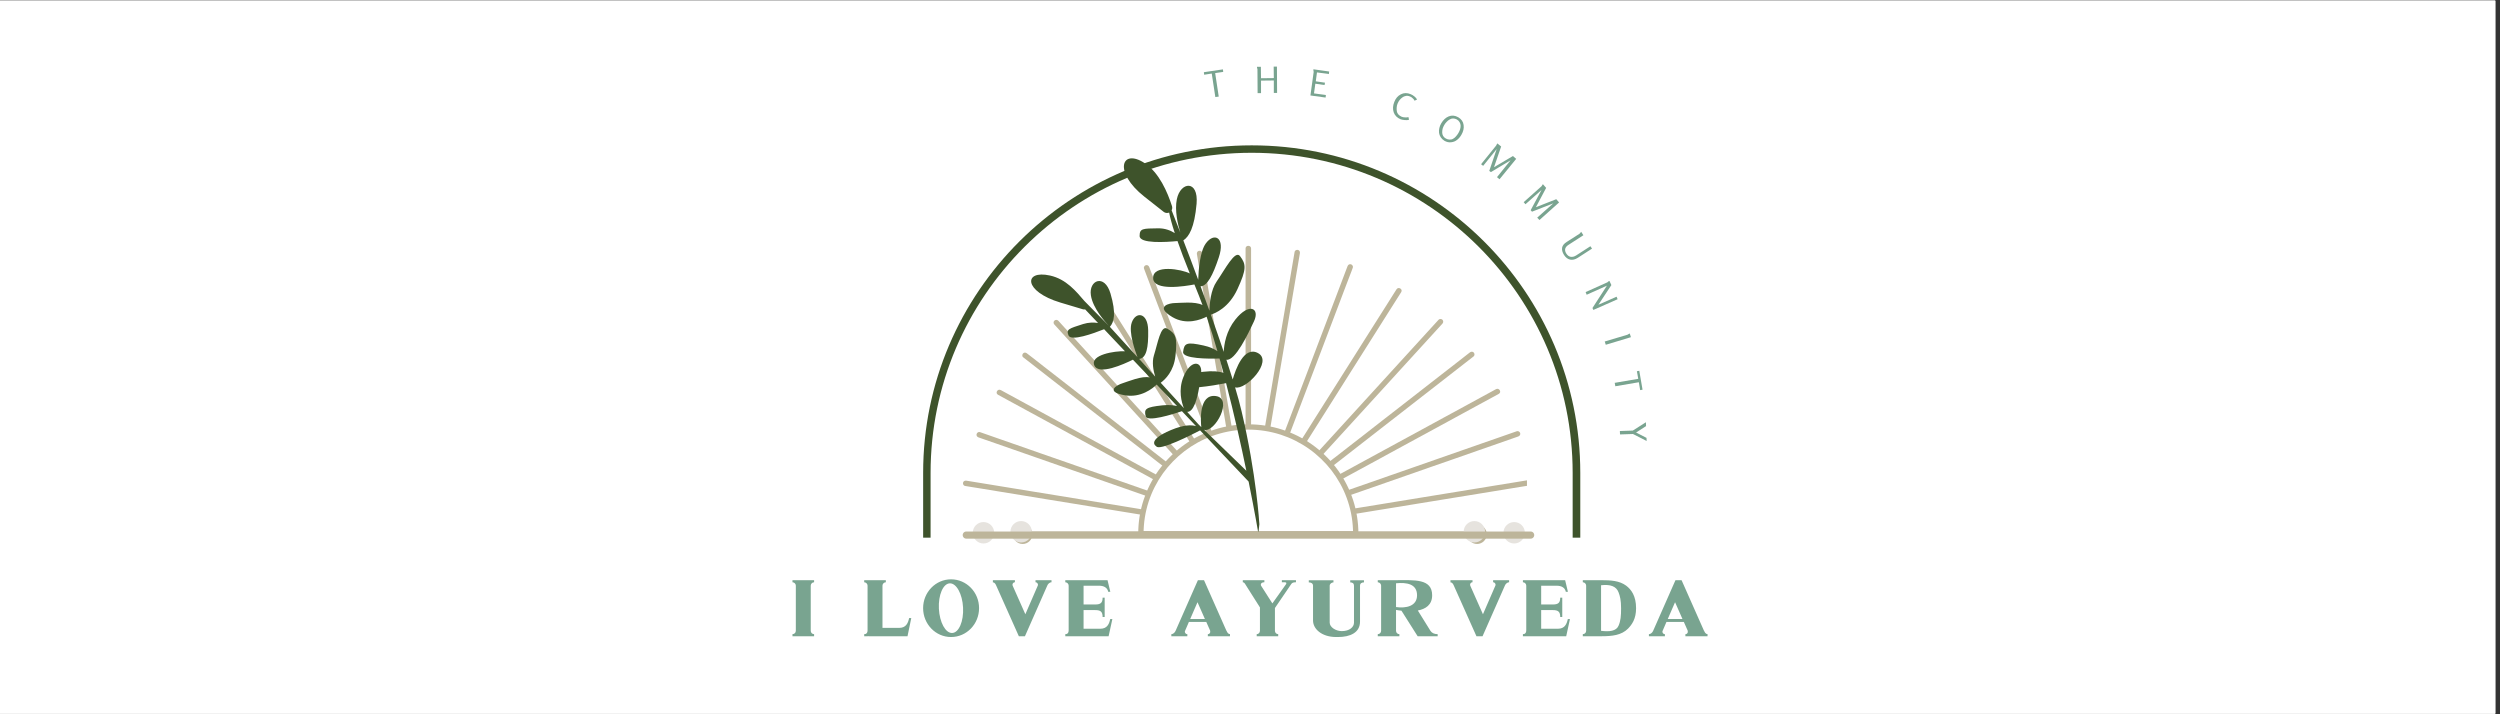<svg xmlns="http://www.w3.org/2000/svg" width="262.5" viewBox="0 0 262.5 75" height="75"><rect x="0" y="0" width="262.5" height="75" fill="#333333" stroke="none"/><defs><clipPath id="a"><path d="M 0 0.07 L 262 0.07 L 262 74.926 L 0 74.926 Z M 0 0.07"></path></clipPath><clipPath id="b"><path d="M 130 25.719 L 132 25.719 L 132 45 L 130 45 Z M 130 25.719"></path></clipPath><clipPath id="c"><path d="M 142 50 L 160.332 50 L 160.332 54 L 142 54 Z M 142 50"></path></clipPath><clipPath id="d"><path d="M 101.082 50 L 121 50 L 121 55 L 101.082 55 Z M 101.082 50"></path></clipPath><clipPath id="e"><path d="M 106 55 L 109 55 L 109 57.219 L 106 57.219 Z M 106 55"></path></clipPath><clipPath id="f"><path d="M 154 55 L 157 55 L 157 57.219 L 154 57.219 Z M 154 55"></path></clipPath><clipPath id="g"><path d="M 96.93 15.207 L 165.93 15.207 L 165.93 56.457 L 96.93 56.457 Z M 96.93 15.207"></path></clipPath><clipPath id="h"><path d="M 108 16 L 133 16 L 133 56.008 L 108 56.008 Z M 108 16"></path></clipPath></defs><g clip-path="url(#a)" fill="#FFF"><path d="M 0 0.07 L 262.5 0.07 L 262.5 82.57 L 0 82.57 Z M 0 0.07"></path><path d="M 0 0.07 L 262.5 0.07 L 262.5 75.07 L 0 75.07 Z M 0 0.07"></path><path d="M 0 0.07 L 262.5 0.07 L 262.5 75.07 L 0 75.07 Z M 0 0.07"></path></g><path fill="#BDB59A" d="M 107.379 56.383 C 107.809 56.383 108.234 56.383 108.664 56.383 C 109.82 56.383 110.973 56.383 112.129 56.383 C 113.84 56.383 115.555 56.383 117.266 56.383 C 119.355 56.383 121.445 56.383 123.535 56.383 C 125.816 56.383 128.094 56.383 130.375 56.383 C 132.691 56.383 135.012 56.383 137.328 56.383 C 139.473 56.383 141.621 56.383 143.766 56.383 C 145.586 56.383 147.406 56.383 149.227 56.383 C 150.535 56.383 151.844 56.383 153.152 56.383 C 153.77 56.383 154.391 56.395 155.008 56.383 C 155.035 56.383 155.062 56.383 155.09 56.383 C 155.461 56.383 155.461 55.812 155.09 55.812 C 154.66 55.812 154.234 55.812 153.805 55.812 C 152.648 55.812 151.492 55.812 150.34 55.812 C 148.625 55.812 146.914 55.812 145.203 55.812 C 143.113 55.812 141.023 55.812 138.934 55.812 C 136.652 55.812 134.371 55.812 132.094 55.812 C 129.773 55.812 127.457 55.812 125.141 55.812 C 122.992 55.812 120.848 55.812 118.703 55.812 C 116.883 55.812 115.062 55.812 113.242 55.812 C 111.934 55.812 110.625 55.812 109.316 55.812 C 108.699 55.812 108.078 55.801 107.461 55.812 C 107.434 55.812 107.406 55.812 107.379 55.812 C 107.008 55.812 107.008 56.383 107.379 56.383"></path><path fill="#BDB59A" d="M 131.074 44.555 C 129.867 44.555 128.66 44.738 127.512 45.109 C 126.402 45.469 125.348 45.992 124.398 46.664 C 123.445 47.336 122.605 48.145 121.891 49.066 C 121.18 49.984 120.621 51.008 120.219 52.094 C 119.801 53.211 119.57 54.398 119.523 55.59 C 119.516 55.742 119.516 55.895 119.516 56.047 C 119.516 56.195 119.645 56.324 119.793 56.324 C 119.996 56.324 120.195 56.324 120.398 56.324 C 120.945 56.324 121.492 56.324 122.039 56.324 C 122.848 56.324 123.656 56.324 124.465 56.324 C 125.453 56.324 126.441 56.324 127.426 56.324 C 128.508 56.324 129.59 56.324 130.672 56.324 C 131.762 56.324 132.855 56.324 133.945 56.324 C 134.965 56.324 135.984 56.324 137 56.324 C 137.859 56.324 138.723 56.324 139.582 56.324 C 140.199 56.324 140.816 56.324 141.438 56.324 C 141.73 56.324 142.023 56.332 142.316 56.324 C 142.328 56.324 142.34 56.324 142.352 56.324 C 142.504 56.324 142.633 56.199 142.633 56.047 C 142.633 54.848 142.445 53.645 142.074 52.504 C 141.715 51.402 141.188 50.355 140.512 49.41 C 139.832 48.461 139.02 47.625 138.094 46.918 C 137.172 46.211 136.141 45.652 135.051 45.254 C 133.926 44.84 132.73 44.609 131.531 44.562 C 131.379 44.555 131.227 44.555 131.074 44.555 C 130.715 44.555 130.711 45.109 131.074 45.109 C 132.238 45.113 133.359 45.285 134.473 45.641 C 135.531 45.984 136.535 46.488 137.453 47.137 C 138.32 47.746 139.145 48.539 139.793 49.375 C 140.469 50.25 141.02 51.238 141.395 52.258 C 141.797 53.34 142.02 54.465 142.062 55.609 C 142.07 55.754 142.074 55.898 142.074 56.047 C 142.168 55.953 142.258 55.859 142.352 55.766 C 142.152 55.766 141.953 55.766 141.75 55.766 C 141.203 55.766 140.656 55.766 140.109 55.766 C 139.301 55.766 138.492 55.766 137.684 55.766 C 136.695 55.766 135.707 55.766 134.719 55.766 C 133.637 55.766 132.559 55.766 131.477 55.766 C 130.383 55.766 129.293 55.766 128.199 55.766 C 127.184 55.766 126.164 55.766 125.148 55.766 C 124.285 55.766 123.426 55.766 122.566 55.766 C 121.949 55.766 121.328 55.766 120.711 55.766 C 120.418 55.766 120.125 55.754 119.832 55.766 C 119.82 55.77 119.809 55.766 119.793 55.766 C 119.887 55.859 119.98 55.953 120.074 56.047 C 120.078 54.891 120.25 53.773 120.609 52.668 C 120.953 51.613 121.461 50.617 122.109 49.703 C 122.727 48.84 123.52 48.023 124.363 47.379 C 125.242 46.707 126.238 46.156 127.262 45.785 C 128.355 45.387 129.484 45.164 130.633 45.121 C 130.781 45.113 130.926 45.109 131.074 45.109 C 131.434 45.109 131.434 44.555 131.074 44.555"></path><g clip-path="url(#b)"><path fill="#BDB59A" d="M 131.363 44.59 C 131.363 44.426 131.363 44.262 131.363 44.094 C 131.363 43.648 131.363 43.199 131.363 42.75 C 131.363 42.086 131.363 41.426 131.363 40.762 C 131.363 39.953 131.363 39.145 131.363 38.332 C 131.363 37.441 131.363 36.555 131.363 35.664 C 131.363 34.766 131.363 33.871 131.363 32.977 C 131.363 32.145 131.363 31.309 131.363 30.473 C 131.363 29.77 131.363 29.062 131.363 28.359 C 131.363 27.852 131.363 27.344 131.363 26.84 C 131.363 26.598 131.367 26.355 131.363 26.117 C 131.363 26.105 131.363 26.098 131.363 26.086 C 131.363 25.719 130.785 25.719 130.785 26.086 C 130.785 26.25 130.785 26.414 130.785 26.582 C 130.785 27.027 130.785 27.477 130.785 27.926 C 130.785 28.59 130.785 29.25 130.785 29.914 C 130.785 30.723 130.785 31.531 130.785 32.34 C 130.785 33.23 130.785 34.121 130.785 35.012 C 130.785 35.906 130.785 36.805 130.785 37.699 C 130.785 38.531 130.785 39.367 130.785 40.199 C 130.785 40.906 130.785 41.609 130.785 42.316 C 130.785 42.824 130.785 43.332 130.785 43.836 C 130.785 44.078 130.781 44.316 130.785 44.559 C 130.785 44.57 130.785 44.578 130.785 44.59 C 130.785 44.957 131.363 44.957 131.363 44.59"></path></g><path fill="#BDB59A" d="M 138.949 47.68 C 139.059 47.559 139.172 47.438 139.281 47.316 C 139.586 46.984 139.887 46.652 140.191 46.32 C 140.641 45.828 141.09 45.336 141.535 44.848 C 142.082 44.246 142.629 43.648 143.176 43.051 C 143.777 42.391 144.383 41.73 144.984 41.07 C 145.59 40.406 146.191 39.746 146.797 39.082 C 147.363 38.465 147.926 37.848 148.488 37.23 C 148.965 36.707 149.441 36.184 149.918 35.664 C 150.262 35.285 150.605 34.91 150.949 34.535 C 151.109 34.359 151.277 34.184 151.434 34.004 C 151.441 33.996 151.449 33.988 151.457 33.98 C 151.562 33.863 151.57 33.688 151.457 33.574 C 151.352 33.469 151.152 33.461 151.051 33.574 C 150.938 33.695 150.828 33.82 150.715 33.941 C 150.414 34.273 150.109 34.605 149.805 34.938 C 149.359 35.426 148.91 35.918 148.461 36.41 C 147.914 37.008 147.367 37.609 146.82 38.207 C 146.219 38.867 145.617 39.527 145.016 40.184 C 144.41 40.848 143.805 41.512 143.199 42.172 C 142.637 42.793 142.07 43.41 141.508 44.027 C 141.031 44.551 140.555 45.07 140.078 45.594 C 139.734 45.969 139.395 46.344 139.051 46.719 C 138.887 46.898 138.723 47.074 138.562 47.254 C 138.555 47.262 138.551 47.27 138.543 47.277 C 138.438 47.391 138.43 47.57 138.543 47.68 C 138.648 47.785 138.844 47.797 138.949 47.68"></path><g clip-path="url(#c)"><path fill="#BDB59A" d="M 142.465 53.93 C 142.629 53.902 142.793 53.875 142.957 53.848 C 143.398 53.773 143.844 53.703 144.289 53.629 C 144.949 53.523 145.609 53.414 146.266 53.309 C 147.07 53.176 147.875 53.047 148.676 52.914 C 149.562 52.77 150.445 52.625 151.332 52.48 C 152.219 52.336 153.109 52.191 153.996 52.047 C 154.824 51.91 155.652 51.773 156.484 51.641 C 157.184 51.527 157.883 51.41 158.582 51.297 C 159.086 51.215 159.59 51.133 160.094 51.051 C 160.332 51.012 160.574 50.984 160.809 50.934 C 160.82 50.93 160.832 50.93 160.84 50.93 C 160.996 50.902 161.082 50.715 161.043 50.578 C 160.996 50.414 160.844 50.352 160.688 50.375 C 160.523 50.402 160.359 50.43 160.199 50.457 C 159.75 50.531 159.309 50.602 158.863 50.676 C 158.203 50.781 157.543 50.891 156.887 50.996 C 156.082 51.129 155.277 51.262 154.477 51.391 C 153.59 51.535 152.707 51.68 151.82 51.824 C 150.934 51.969 150.043 52.113 149.156 52.258 C 148.328 52.395 147.5 52.531 146.668 52.664 C 145.969 52.781 145.27 52.895 144.57 53.008 C 144.066 53.09 143.562 53.172 143.059 53.254 C 142.82 53.293 142.578 53.324 142.344 53.371 C 142.332 53.375 142.32 53.375 142.312 53.375 C 142.156 53.402 142.07 53.59 142.109 53.727 C 142.156 53.891 142.309 53.953 142.465 53.93"></path></g><path fill="#BDB59A" d="M 141.039 50.246 C 141.184 50.168 141.328 50.09 141.473 50.008 C 141.871 49.793 142.27 49.578 142.664 49.359 C 143.25 49.043 143.836 48.723 144.422 48.406 C 145.137 48.016 145.848 47.629 146.562 47.238 C 147.344 46.812 148.129 46.387 148.91 45.961 C 149.703 45.531 150.496 45.098 151.289 44.668 C 152.023 44.266 152.762 43.867 153.496 43.465 C 154.121 43.125 154.742 42.789 155.363 42.449 C 155.812 42.203 156.266 41.961 156.715 41.715 C 156.926 41.602 157.141 41.492 157.348 41.371 C 157.359 41.363 157.367 41.359 157.375 41.355 C 157.703 41.176 157.41 40.684 157.086 40.859 C 156.941 40.938 156.797 41.02 156.648 41.098 C 156.254 41.312 155.855 41.531 155.457 41.746 C 154.871 42.066 154.289 42.383 153.703 42.703 C 152.988 43.09 152.273 43.48 151.559 43.867 C 150.777 44.293 149.996 44.719 149.215 45.145 C 148.422 45.574 147.629 46.008 146.836 46.438 C 146.098 46.84 145.363 47.242 144.625 47.641 C 144.004 47.98 143.379 48.32 142.758 48.656 C 142.309 48.902 141.859 49.148 141.41 49.391 C 141.199 49.508 140.98 49.617 140.773 49.738 C 140.766 49.742 140.758 49.746 140.746 49.754 C 140.422 49.93 140.711 50.422 141.039 50.246"></path><path fill="#BDB59A" d="M 141.848 51.965 C 142.004 51.91 142.16 51.855 142.316 51.801 C 142.742 51.652 143.172 51.504 143.598 51.355 C 144.227 51.133 144.855 50.914 145.484 50.695 C 146.254 50.426 147.023 50.16 147.789 49.891 C 148.633 49.598 149.473 49.305 150.312 49.008 C 151.168 48.711 152.02 48.414 152.875 48.117 C 153.664 47.84 154.457 47.562 155.25 47.285 C 155.918 47.051 156.59 46.82 157.258 46.586 C 157.742 46.414 158.223 46.246 158.707 46.078 C 158.938 46 159.164 45.922 159.391 45.84 C 159.402 45.836 159.41 45.832 159.422 45.828 C 159.566 45.777 159.664 45.633 159.621 45.477 C 159.582 45.336 159.414 45.227 159.27 45.277 C 159.113 45.332 158.957 45.387 158.801 45.441 C 158.371 45.59 157.945 45.738 157.516 45.891 C 156.887 46.109 156.258 46.328 155.629 46.547 C 154.859 46.816 154.09 47.086 153.324 47.352 C 152.484 47.648 151.641 47.941 150.801 48.234 C 149.945 48.531 149.094 48.828 148.242 49.129 C 147.449 49.402 146.656 49.68 145.863 49.957 C 145.195 50.191 144.527 50.426 143.855 50.66 C 143.375 50.828 142.891 50.996 142.406 51.164 C 142.18 51.246 141.949 51.32 141.723 51.402 C 141.715 51.406 141.703 51.41 141.691 51.414 C 141.547 51.465 141.449 51.609 141.492 51.766 C 141.531 51.906 141.699 52.016 141.848 51.965"></path><path fill="#BDB59A" d="M 140.078 48.824 C 140.207 48.723 140.34 48.621 140.469 48.52 C 140.824 48.242 141.18 47.965 141.535 47.691 C 142.059 47.281 142.586 46.871 143.109 46.465 C 143.75 45.965 144.395 45.465 145.035 44.965 C 145.738 44.418 146.445 43.867 147.152 43.32 C 147.859 42.766 148.57 42.215 149.277 41.664 C 149.938 41.148 150.602 40.633 151.262 40.121 C 151.82 39.684 152.379 39.25 152.938 38.816 C 153.34 38.504 153.742 38.191 154.141 37.879 C 154.332 37.73 154.531 37.59 154.715 37.434 C 154.723 37.426 154.73 37.422 154.738 37.414 C 154.859 37.316 154.84 37.109 154.738 37.008 C 154.617 36.891 154.453 36.914 154.332 37.008 C 154.199 37.109 154.07 37.211 153.941 37.312 C 153.586 37.59 153.23 37.867 152.875 38.145 C 152.348 38.551 151.824 38.961 151.297 39.371 C 150.656 39.867 150.016 40.367 149.375 40.867 C 148.668 41.414 147.965 41.965 147.258 42.516 C 146.551 43.066 145.84 43.617 145.129 44.168 C 144.469 44.684 143.809 45.199 143.148 45.715 C 142.59 46.148 142.031 46.582 141.473 47.016 C 141.07 47.332 140.668 47.645 140.266 47.957 C 140.078 48.102 139.879 48.242 139.695 48.398 C 139.688 48.406 139.68 48.414 139.672 48.418 C 139.547 48.516 139.57 48.723 139.672 48.824 C 139.793 48.945 139.953 48.918 140.078 48.824"></path><path fill="#BDB59A" d="M 135.473 45.414 C 135.531 45.262 135.59 45.109 135.648 44.953 C 135.805 44.535 135.965 44.113 136.125 43.695 C 136.359 43.074 136.598 42.453 136.832 41.832 C 137.121 41.078 137.406 40.32 137.695 39.562 C 138.012 38.73 138.328 37.895 138.645 37.062 C 138.961 36.223 139.281 35.387 139.598 34.551 C 139.895 33.77 140.191 32.988 140.488 32.207 C 140.738 31.547 140.988 30.887 141.238 30.227 C 141.418 29.754 141.602 29.277 141.781 28.805 C 141.863 28.582 141.961 28.359 142.035 28.129 C 142.039 28.121 142.043 28.109 142.047 28.102 C 142.102 27.957 141.984 27.789 141.848 27.75 C 141.684 27.703 141.547 27.805 141.492 27.949 C 141.434 28.102 141.375 28.258 141.316 28.41 C 141.156 28.832 140.996 29.25 140.84 29.668 C 140.602 30.289 140.367 30.91 140.133 31.531 C 139.844 32.289 139.559 33.047 139.27 33.801 C 138.953 34.637 138.637 35.469 138.32 36.301 C 138 37.141 137.684 37.977 137.367 38.816 C 137.07 39.594 136.773 40.375 136.477 41.156 C 136.227 41.816 135.977 42.477 135.723 43.137 C 135.543 43.609 135.363 44.086 135.184 44.559 C 135.098 44.785 135.004 45.008 134.926 45.234 C 134.926 45.246 134.922 45.254 134.918 45.266 C 134.863 45.41 134.977 45.578 135.117 45.617 C 135.277 45.66 135.418 45.562 135.473 45.414"></path><path fill="#BDB59A" d="M 137.223 46.34 C 137.312 46.199 137.398 46.059 137.488 45.922 C 137.727 45.539 137.969 45.16 138.207 44.781 C 138.562 44.219 138.918 43.66 139.273 43.098 C 139.707 42.41 140.137 41.727 140.57 41.043 C 141.047 40.285 141.523 39.531 142 38.777 C 142.48 38.02 142.961 37.262 143.438 36.504 C 143.887 35.797 144.332 35.09 144.777 34.387 C 145.156 33.789 145.535 33.191 145.91 32.594 C 146.184 32.164 146.453 31.734 146.727 31.305 C 146.855 31.102 146.988 30.902 147.113 30.695 C 147.117 30.688 147.121 30.676 147.129 30.668 C 147.324 30.355 146.828 30.066 146.633 30.379 C 146.543 30.52 146.453 30.66 146.367 30.797 C 146.125 31.176 145.887 31.559 145.648 31.938 C 145.293 32.5 144.938 33.059 144.582 33.621 C 144.148 34.309 143.715 34.992 143.281 35.676 C 142.805 36.43 142.328 37.188 141.852 37.941 C 141.371 38.699 140.895 39.457 140.414 40.215 C 139.969 40.922 139.52 41.625 139.074 42.332 C 138.699 42.93 138.32 43.527 137.941 44.125 C 137.672 44.555 137.398 44.984 137.129 45.414 C 137 45.617 136.863 45.816 136.742 46.023 C 136.738 46.031 136.73 46.043 136.727 46.051 C 136.527 46.363 137.027 46.648 137.223 46.34"></path><path fill="#BDB59A" d="M 133.398 44.836 C 133.426 44.676 133.453 44.512 133.48 44.352 C 133.555 43.91 133.629 43.465 133.703 43.023 C 133.816 42.371 133.926 41.719 134.035 41.062 C 134.172 40.266 134.309 39.469 134.441 38.672 C 134.59 37.793 134.738 36.914 134.891 36.035 C 135.039 35.152 135.188 34.273 135.336 33.391 C 135.477 32.566 135.617 31.746 135.754 30.922 C 135.875 30.227 135.992 29.531 136.109 28.836 C 136.195 28.336 136.277 27.836 136.363 27.336 C 136.402 27.098 136.445 26.863 136.484 26.625 C 136.484 26.617 136.488 26.605 136.488 26.594 C 136.516 26.441 136.449 26.285 136.289 26.242 C 136.148 26.207 135.961 26.289 135.934 26.441 C 135.906 26.605 135.879 26.77 135.852 26.93 C 135.777 27.371 135.703 27.812 135.625 28.258 C 135.516 28.91 135.406 29.562 135.293 30.219 C 135.16 31.016 135.023 31.812 134.891 32.609 C 134.738 33.488 134.59 34.367 134.441 35.246 C 134.293 36.125 134.145 37.008 133.992 37.891 C 133.855 38.715 133.715 39.535 133.574 40.359 C 133.457 41.055 133.34 41.75 133.223 42.445 C 133.137 42.945 133.051 43.445 132.969 43.945 C 132.93 44.18 132.887 44.418 132.848 44.656 C 132.848 44.664 132.844 44.676 132.844 44.684 C 132.816 44.836 132.883 44.992 133.043 45.039 C 133.18 45.074 133.371 44.992 133.398 44.836"></path><path fill="#BDB59A" d="M 123.621 47.371 C 123.512 47.25 123.398 47.129 123.289 47.008 C 122.984 46.676 122.68 46.344 122.379 46.012 C 121.93 45.52 121.48 45.027 121.035 44.539 C 120.488 43.938 119.941 43.34 119.395 42.738 C 118.793 42.082 118.188 41.422 117.586 40.762 C 116.98 40.098 116.379 39.438 115.773 38.773 C 115.207 38.156 114.645 37.539 114.082 36.918 C 113.605 36.398 113.129 35.875 112.652 35.352 C 112.309 34.977 111.965 34.602 111.621 34.227 C 111.461 34.051 111.305 33.863 111.137 33.691 C 111.129 33.684 111.121 33.676 111.113 33.672 C 111.008 33.555 110.812 33.562 110.707 33.672 C 110.594 33.785 110.602 33.961 110.707 34.074 C 110.82 34.195 110.93 34.32 111.043 34.441 C 111.344 34.773 111.648 35.105 111.949 35.438 C 112.398 35.926 112.848 36.418 113.293 36.91 C 113.84 37.508 114.387 38.109 114.934 38.707 C 115.539 39.367 116.141 40.027 116.742 40.684 C 117.348 41.348 117.953 42.012 118.555 42.672 C 119.121 43.293 119.684 43.91 120.25 44.527 C 120.727 45.051 121.203 45.57 121.68 46.094 C 122.02 46.469 122.363 46.844 122.707 47.219 C 122.867 47.398 123.027 47.582 123.195 47.754 C 123.199 47.762 123.207 47.77 123.215 47.777 C 123.32 47.891 123.516 47.883 123.621 47.777 C 123.734 47.664 123.727 47.488 123.621 47.371"></path><g clip-path="url(#d)"><path fill="#BDB59A" d="M 119.852 53.473 C 119.688 53.445 119.523 53.418 119.363 53.391 C 118.918 53.32 118.473 53.246 118.027 53.172 C 117.367 53.066 116.707 52.957 116.051 52.852 C 115.246 52.719 114.441 52.59 113.641 52.457 C 112.754 52.312 111.871 52.168 110.984 52.023 C 110.098 51.879 109.207 51.734 108.32 51.59 C 107.492 51.453 106.664 51.32 105.832 51.184 C 105.133 51.07 104.434 50.957 103.734 50.84 C 103.23 50.758 102.727 50.676 102.223 50.594 C 101.984 50.555 101.746 50.516 101.508 50.477 C 101.496 50.477 101.484 50.473 101.477 50.473 C 101.32 50.445 101.164 50.512 101.121 50.672 C 101.082 50.809 101.168 51 101.32 51.023 C 101.484 51.051 101.648 51.078 101.812 51.105 C 102.258 51.176 102.703 51.25 103.148 51.32 C 103.809 51.43 104.465 51.535 105.125 51.645 C 105.926 51.777 106.73 51.906 107.535 52.039 C 108.418 52.184 109.305 52.328 110.188 52.473 C 111.078 52.617 111.965 52.762 112.855 52.906 C 113.684 53.043 114.512 53.176 115.34 53.312 C 116.039 53.426 116.742 53.539 117.441 53.656 C 117.945 53.738 118.449 53.82 118.953 53.902 C 119.191 53.941 119.43 53.98 119.668 54.02 C 119.68 54.02 119.688 54.023 119.699 54.023 C 119.852 54.047 120.008 53.984 120.055 53.824 C 120.09 53.688 120.008 53.496 119.852 53.473"></path></g><path fill="#BDB59A" d="M 121.418 49.848 C 121.27 49.77 121.125 49.688 120.98 49.609 C 120.582 49.395 120.188 49.176 119.789 48.961 C 119.203 48.645 118.617 48.324 118.031 48.004 C 117.32 47.617 116.605 47.23 115.891 46.84 C 115.109 46.414 114.328 45.988 113.543 45.562 C 112.75 45.133 111.957 44.699 111.164 44.27 C 110.43 43.867 109.691 43.469 108.957 43.066 C 108.332 42.727 107.711 42.391 107.09 42.051 C 106.641 41.805 106.191 41.562 105.742 41.316 C 105.527 41.203 105.32 41.082 105.105 40.969 C 105.098 40.965 105.086 40.961 105.078 40.957 C 104.754 40.777 104.461 41.273 104.789 41.449 C 104.934 41.527 105.078 41.609 105.223 41.688 C 105.621 41.902 106.02 42.121 106.414 42.336 C 107 42.656 107.586 42.973 108.172 43.293 C 108.887 43.68 109.598 44.07 110.312 44.457 C 111.094 44.883 111.879 45.309 112.66 45.734 C 113.453 46.164 114.246 46.598 115.039 47.027 C 115.773 47.43 116.512 47.832 117.246 48.23 C 117.871 48.57 118.492 48.906 119.113 49.246 C 119.562 49.492 120.012 49.734 120.465 49.98 C 120.676 50.098 120.883 50.215 121.098 50.328 C 121.109 50.332 121.117 50.336 121.125 50.34 C 121.449 50.52 121.742 50.023 121.418 49.848"></path><path fill="#BDB59A" d="M 120.469 51.508 C 120.312 51.453 120.156 51.398 120 51.348 C 119.574 51.195 119.145 51.047 118.719 50.898 C 118.09 50.68 117.461 50.457 116.828 50.238 C 116.062 49.969 115.293 49.703 114.527 49.434 C 113.684 49.141 112.844 48.848 112.004 48.551 C 111.148 48.254 110.297 47.957 109.441 47.66 C 108.652 47.383 107.859 47.105 107.066 46.828 C 106.398 46.594 105.727 46.363 105.059 46.129 C 104.574 45.961 104.094 45.789 103.609 45.621 C 103.383 45.543 103.156 45.453 102.926 45.383 C 102.914 45.379 102.906 45.375 102.895 45.371 C 102.75 45.32 102.582 45.43 102.543 45.574 C 102.496 45.73 102.594 45.875 102.742 45.926 C 102.898 45.98 103.055 46.035 103.211 46.09 C 103.637 46.238 104.066 46.387 104.492 46.535 C 105.125 46.754 105.754 46.977 106.383 47.195 C 107.152 47.465 107.918 47.73 108.688 48 C 109.527 48.293 110.367 48.586 111.211 48.883 C 112.062 49.18 112.918 49.477 113.77 49.773 C 114.562 50.051 115.352 50.328 116.145 50.605 C 116.816 50.84 117.484 51.07 118.152 51.305 C 118.637 51.473 119.121 51.645 119.605 51.812 C 119.832 51.891 120.059 51.98 120.289 52.051 C 120.297 52.055 120.309 52.059 120.316 52.062 C 120.465 52.113 120.633 52.004 120.672 51.859 C 120.715 51.703 120.617 51.559 120.469 51.508"></path><path fill="#BDB59A" d="M 122.492 48.516 C 122.363 48.414 122.23 48.312 122.102 48.211 C 121.746 47.934 121.391 47.656 121.035 47.379 C 120.512 46.973 119.984 46.562 119.461 46.152 C 118.82 45.656 118.176 45.156 117.535 44.656 C 116.832 44.109 116.125 43.559 115.418 43.008 C 114.711 42.457 114 41.906 113.293 41.355 C 112.633 40.84 111.969 40.324 111.309 39.809 C 110.75 39.375 110.191 38.941 109.633 38.508 C 109.23 38.195 108.828 37.879 108.43 37.566 C 108.238 37.418 108.047 37.273 107.855 37.125 C 107.848 37.117 107.84 37.109 107.832 37.105 C 107.711 37.008 107.543 36.984 107.426 37.105 C 107.324 37.203 107.301 37.414 107.426 37.508 C 107.555 37.609 107.688 37.711 107.816 37.812 C 108.172 38.09 108.527 38.367 108.883 38.645 C 109.406 39.051 109.934 39.461 110.457 39.871 C 111.098 40.367 111.742 40.867 112.383 41.367 C 113.086 41.914 113.793 42.465 114.5 43.016 C 115.207 43.566 115.918 44.117 116.625 44.668 C 117.285 45.184 117.949 45.699 118.609 46.215 C 119.168 46.648 119.727 47.082 120.285 47.516 C 120.688 47.832 121.09 48.145 121.488 48.457 C 121.68 48.605 121.871 48.754 122.062 48.898 C 122.07 48.906 122.078 48.914 122.086 48.918 C 122.207 49.016 122.375 49.039 122.492 48.918 C 122.594 48.82 122.617 48.609 122.492 48.516"></path><path fill="#BDB59A" d="M 127.246 45.359 C 127.188 45.203 127.129 45.051 127.07 44.898 C 126.91 44.477 126.754 44.059 126.594 43.637 C 126.359 43.02 126.121 42.398 125.887 41.777 C 125.598 41.02 125.312 40.262 125.023 39.504 C 124.707 38.672 124.391 37.84 124.074 37.004 C 123.758 36.168 123.438 35.332 123.121 34.492 C 122.824 33.711 122.527 32.93 122.23 32.152 C 121.98 31.492 121.73 30.832 121.48 30.172 C 121.297 29.695 121.117 29.223 120.938 28.746 C 120.852 28.523 120.77 28.297 120.684 28.074 C 120.68 28.062 120.676 28.055 120.672 28.043 C 120.617 27.898 120.477 27.801 120.316 27.844 C 120.176 27.883 120.062 28.051 120.117 28.195 C 120.176 28.352 120.234 28.504 120.293 28.66 C 120.449 29.078 120.609 29.496 120.77 29.918 C 121.004 30.539 121.242 31.156 121.477 31.777 C 121.766 32.535 122.051 33.293 122.34 34.051 C 122.656 34.883 122.973 35.715 123.289 36.551 C 123.605 37.387 123.926 38.227 124.242 39.062 C 124.539 39.844 124.836 40.625 125.133 41.406 C 125.383 42.062 125.633 42.723 125.883 43.383 C 126.062 43.859 126.246 44.332 126.426 44.809 C 126.512 45.031 126.594 45.258 126.68 45.48 C 126.684 45.492 126.688 45.5 126.691 45.512 C 126.746 45.656 126.887 45.754 127.047 45.711 C 127.184 45.672 127.301 45.504 127.246 45.359"></path><path fill="#BDB59A" d="M 125.438 46.145 C 125.352 46.008 125.262 45.867 125.172 45.727 C 124.934 45.348 124.695 44.969 124.453 44.59 C 124.098 44.027 123.742 43.465 123.387 42.902 C 122.957 42.219 122.523 41.531 122.09 40.848 C 121.613 40.094 121.137 39.34 120.66 38.586 C 120.18 37.828 119.699 37.07 119.223 36.312 C 118.773 35.605 118.328 34.898 117.883 34.191 C 117.504 33.594 117.125 32.996 116.75 32.398 C 116.477 31.969 116.207 31.543 115.934 31.113 C 115.805 30.91 115.68 30.703 115.551 30.5 C 115.543 30.492 115.539 30.484 115.531 30.477 C 115.336 30.164 114.836 30.449 115.035 30.766 C 115.125 30.902 115.211 31.043 115.301 31.184 C 115.539 31.562 115.781 31.941 116.02 32.32 C 116.375 32.883 116.73 33.445 117.086 34.008 C 117.52 34.691 117.949 35.375 118.383 36.062 C 118.859 36.816 119.336 37.57 119.812 38.324 C 120.293 39.082 120.773 39.84 121.25 40.598 C 121.699 41.305 122.145 42.012 122.59 42.719 C 122.969 43.316 123.348 43.91 123.723 44.508 C 123.996 44.938 124.266 45.367 124.539 45.797 C 124.668 46 124.793 46.207 124.926 46.406 C 124.93 46.418 124.934 46.426 124.941 46.434 C 125.137 46.746 125.637 46.457 125.438 46.145"></path><path fill="#BDB59A" d="M 129.32 44.781 C 129.293 44.617 129.266 44.457 129.238 44.293 C 129.164 43.852 129.09 43.41 129.016 42.969 C 128.902 42.312 128.793 41.66 128.68 41.008 C 128.547 40.207 128.41 39.41 128.277 38.613 C 128.125 37.734 127.977 36.859 127.828 35.98 C 127.68 35.098 127.531 34.215 127.379 33.332 C 127.242 32.512 127.102 31.688 126.961 30.863 C 126.844 30.168 126.727 29.477 126.609 28.781 C 126.523 28.281 126.441 27.781 126.355 27.281 C 126.316 27.043 126.285 26.805 126.234 26.57 C 126.234 26.559 126.23 26.547 126.23 26.539 C 126.203 26.387 126.016 26.301 125.875 26.34 C 125.715 26.383 125.648 26.539 125.676 26.691 C 125.703 26.852 125.73 27.016 125.758 27.176 C 125.832 27.621 125.906 28.062 125.98 28.504 C 126.094 29.156 126.203 29.812 126.312 30.465 C 126.449 31.262 126.586 32.059 126.719 32.859 C 126.867 33.734 127.016 34.613 127.168 35.492 C 127.316 36.375 127.465 37.258 127.613 38.137 C 127.754 38.961 127.895 39.785 128.031 40.605 C 128.152 41.301 128.27 41.996 128.387 42.691 C 128.473 43.191 128.555 43.691 128.641 44.191 C 128.68 44.426 128.711 44.668 128.762 44.902 C 128.762 44.914 128.766 44.922 128.766 44.934 C 128.793 45.086 128.98 45.172 129.121 45.133 C 129.281 45.09 129.348 44.934 129.32 44.781"></path><g clip-path="url(#e)"><path fill="#BDB59A" d="M 108.402 56.098 C 108.402 56.66 107.945 57.117 107.379 57.117 C 106.812 57.117 106.355 56.66 106.355 56.098 C 106.355 55.535 106.812 55.082 107.379 55.082 C 107.945 55.082 108.402 55.535 108.402 56.098"></path></g><g clip-path="url(#f)"><path fill="#BDB59A" d="M 156.113 56.098 C 156.113 56.66 155.652 57.117 155.09 57.117 C 154.523 57.117 154.066 56.66 154.066 56.098 C 154.066 55.535 154.523 55.082 155.09 55.082 C 155.652 55.082 156.113 55.535 156.113 56.098"></path></g><path fill="#BDB59A" d="M 104.164 56.113 C 104.164 56.5 103.852 56.812 103.461 56.812 C 103.074 56.812 102.758 56.5 102.758 56.113 C 102.758 55.727 103.074 55.414 103.461 55.414 C 103.852 55.414 104.164 55.727 104.164 56.113"></path><path fill="#BDB59A" d="M 159.773 56.082 C 159.773 56.469 159.457 56.781 159.07 56.781 C 158.684 56.781 158.367 56.469 158.367 56.082 C 158.367 55.695 158.684 55.383 159.07 55.383 C 159.457 55.383 159.773 55.695 159.773 56.082"></path><g clip-path="url(#g)"><path fill="#3E532B" d="M 165.91 113.402 L 96.93 113.402 L 96.93 49.652 C 96.93 30.684 112.402 15.262 131.43 15.262 C 150.457 15.262 165.93 30.684 165.93 49.652 L 165.93 113.402 Z M 97.711 112.625 L 165.129 112.625 L 165.129 49.652 C 165.129 31.113 150.008 16.043 131.43 16.043 C 112.832 16.043 97.711 31.113 97.711 49.652 Z M 97.711 112.625"></path></g><g clip-path="url(#h)"><path fill="#3E532B" d="M 110.25 28.93 C 111.945 29.305 112.98 30.574 113.871 31.613 L 116.434 34.215 C 116.055 33.82 114.746 32.371 114.543 31.008 C 114.297 29.418 115.977 28.707 116.602 30.82 C 117.223 32.93 116.969 33.836 116.535 34.316 L 119.438 37.504 C 119.195 36.875 118.477 34.875 118.832 33.875 C 119.25 32.676 120.527 32.781 120.559 34.68 C 120.59 36.504 120.379 37.602 119.613 37.688 L 121.293 39.547 C 121.102 38.914 120.938 38.035 121.16 37.324 C 121.555 36.082 121.867 34.102 122.555 34.504 C 123.438 35.016 123.645 35.395 123.422 37.371 C 123.25 38.98 122.352 39.844 121.875 40.191 L 124.305 42.855 C 124.07 42.254 123.699 40.965 124.258 39.586 C 124.992 37.758 126.184 37.875 126.129 39.066 C 126.207 39.059 126.285 39.043 126.371 39.035 C 127.336 38.922 127.996 38.996 128.461 39.145 C 128.328 38.641 128.188 38.145 128.051 37.648 C 126.918 37.68 124.148 37.68 124.227 36.953 C 124.336 36.008 124.605 35.891 126.371 36.277 C 127.035 36.418 127.5 36.648 127.832 36.875 C 127.469 35.625 127.09 34.402 126.695 33.254 C 126.066 33.574 124.559 34.16 123.098 33.293 C 121.191 32.148 122.84 31.82 123.367 31.82 C 123.824 31.82 125.496 31.621 126.262 32.031 C 126.016 31.371 125.773 30.738 125.527 30.148 C 125.488 30.055 125.449 29.961 125.41 29.867 C 124.449 30.055 121.129 30.598 121.078 29.211 C 121.031 27.723 124.094 28.273 124.93 28.715 C 124.375 27.352 123.957 26.234 123.637 25.312 C 122.398 25.43 119.66 25.605 119.66 24.777 C 119.66 23.973 119.992 23.996 121.617 23.973 C 122.324 23.965 122.918 24.203 123.352 24.477 C 123.035 23.5 122.855 22.809 122.762 22.32 C 122.57 22.398 122.352 22.375 122.184 22.242 L 120.164 20.652 C 116.852 18.043 117.75 15.508 120.211 17.145 C 121.719 18.137 122.594 20.195 123.059 21.645 C 123.105 21.793 123.09 21.949 123.02 22.082 C 123.242 22.645 123.555 23.445 123.934 24.422 C 123.66 23.531 123.328 22.09 123.57 20.91 C 123.949 19.066 125.859 18.848 125.641 21.398 C 125.418 23.918 124.844 24.848 124.25 25.242 C 124.715 26.457 125.254 27.863 125.812 29.379 C 125.844 28.359 125.992 26.398 126.617 25.551 C 127.484 24.367 128.684 24.91 127.973 27.031 C 127.344 28.922 126.758 30.039 126.059 30.062 C 126.363 30.898 126.68 31.758 126.988 32.629 C 127.004 31.906 127.121 30.457 127.754 29.551 C 128.621 28.297 129.684 26.211 130.199 26.887 C 130.852 27.754 130.906 28.242 129.93 30.363 C 129.031 32.316 127.594 32.898 127.137 33.039 C 127.602 34.355 128.066 35.672 128.492 36.945 C 128.527 36.145 128.746 34.766 129.707 33.559 C 131.176 31.715 132.32 32.363 131.664 33.75 C 131.074 35.016 129.699 37.922 128.77 37.773 C 129.008 38.492 129.227 39.176 129.434 39.844 C 129.73 38.797 130.617 36.285 132.09 37.074 C 133.699 37.93 130.812 41.012 129.684 40.672 C 129.961 41.594 130.191 42.438 130.363 43.176 C 131.934 49.801 132.234 55.039 132.234 55.039 L 132.129 56.008 C 132.129 56.008 131.758 53.801 131.105 50.566 L 126.008 45.191 C 125.254 45.586 121.68 47.414 121.402 46.855 C 121.402 46.855 120.324 46.266 122.941 45.16 C 124.305 44.586 125.117 44.602 125.582 44.742 L 124.102 43.176 C 123.113 43.508 120.465 44.336 120.301 43.711 C 120.094 42.926 120.309 42.75 122.051 42.562 C 122.711 42.492 123.219 42.547 123.59 42.633 L 121.449 40.379 C 121.039 40.781 119.793 41.805 118.074 41.5 C 115.953 41.113 117.355 40.395 117.855 40.246 C 118.305 40.113 119.961 39.402 120.742 39.641 L 118.957 37.766 C 117.988 38.246 115.379 39.426 114.91 38.379 C 114.414 37.262 117.051 36.828 118.121 36.883 L 115.93 34.566 C 114.793 35.023 112.449 35.867 112.191 35.215 C 111.93 34.566 112.238 34.504 113.73 34.023 C 114.297 33.844 114.84 33.844 115.297 33.914 L 113.934 32.48 C 113.871 32.504 113.793 32.504 113.695 32.473 L 111.332 31.766 C 107.449 30.598 107.457 28.312 110.25 28.93 Z M 128.738 40.23 C 128.004 40.371 126.859 40.57 125.914 40.656 C 125.703 41.902 125.332 43.27 124.652 43.246 L 125.852 44.57 L 126.137 44.848 C 126.074 44.27 125.844 41.34 127.664 41.586 C 129.512 41.836 127.57 45.461 126.434 45.129 L 130.867 49.43 C 130.309 46.723 129.582 43.469 128.738 40.23 Z M 128.738 40.23"></path></g><path fill="#E6E3DE" d="M 107.219 54.711 C 106.598 54.711 106.094 55.215 106.094 55.836 C 106.094 56.457 106.598 56.961 107.219 56.961 C 107.84 56.961 108.344 56.457 108.344 55.836 C 108.344 55.215 107.84 54.711 107.219 54.711"></path><path fill="#E6E3DE" d="M 103.266 54.816 C 102.645 54.816 102.141 55.32 102.141 55.941 C 102.141 56.562 102.645 57.066 103.266 57.066 C 103.887 57.066 104.391 56.562 104.391 55.941 C 104.391 55.32 103.887 54.816 103.266 54.816"></path><path fill="#E6E3DE" d="M 154.809 54.711 C 154.188 54.711 153.684 55.215 153.684 55.836 C 153.684 56.457 154.188 56.961 154.809 56.961 C 155.43 56.961 155.934 56.457 155.934 55.836 C 155.934 55.215 155.43 54.711 154.809 54.711"></path><path fill="#E6E3DE" d="M 158.988 54.816 C 158.367 54.816 157.863 55.32 157.863 55.941 C 157.863 56.562 158.367 57.066 158.988 57.066 C 159.609 57.066 160.113 56.562 160.113 55.941 C 160.113 55.32 159.609 54.816 158.988 54.816"></path><path stroke-linecap="round" transform="matrix(.746 0 0 .75 101.083 56.184)" fill="none" d="M 0.501 -0.001 L 79.944 -0.001" stroke="#BDB59A"></path><g fill="#79A490"><g><g><path d="M 2.477 -5.668 L 2.477 -5.887 L 0.207 -5.887 L 0.207 -5.668 C 0.402 -5.668 0.559 -5.5 0.559 -5.316 L 0.559 -0.57 C 0.559 -0.371 0.402 -0.219 0.207 -0.219 L 0.207 0 L 2.477 0 L 2.477 -0.219 C 2.281 -0.219 2.125 -0.371 2.125 -0.57 L 2.125 -5.316 C 2.125 -5.5 2.281 -5.668 2.477 -5.668 Z M 2.477 -5.668" transform="translate(83.003 66.806)"></path></g></g></g><g fill="#79A490"><g><g><path d="M 5.148 -1.906 L 4.922 -1.906 C 4.809 -1.355 4.578 -0.879 3.887 -0.879 L 2.125 -0.879 L 2.125 -5.316 C 2.125 -5.5 2.281 -5.668 2.477 -5.668 L 2.477 -5.887 L 0.207 -5.887 L 0.207 -5.668 C 0.402 -5.668 0.559 -5.5 0.559 -5.316 L 0.559 -0.641 C 0.559 -0.312 0.402 -0.219 0.207 -0.219 L 0.207 0 L 0.559 0 L 0.664 -0.012 L 0.664 0 L 4.754 0 Z M 5.148 -1.906" transform="translate(90.535 66.806)"></path></g></g></g><g fill="#79A490"><g><g><path d="M 3.141 -5.977 C 1.523 -5.977 0.207 -4.621 0.207 -2.953 C 0.207 -1.273 1.523 0.082 3.141 0.082 C 4.766 0.082 6.082 -1.273 6.082 -2.953 C 6.082 -4.621 4.766 -5.977 3.141 -5.977 Z M 3.266 -0.344 C 2.559 -0.312 1.938 -1.449 1.863 -2.891 C 1.793 -4.332 2.301 -5.523 3.004 -5.555 C 3.699 -5.586 4.332 -4.445 4.402 -3.004 C 4.477 -1.566 3.957 -0.371 3.266 -0.344 Z M 3.266 -0.344" transform="translate(96.72 66.806)"></path></g></g></g><g fill="#79A490"><g><g><path d="M 6.363 -5.887 L 4.684 -5.887 L 4.684 -5.668 C 4.871 -5.668 4.992 -5.469 4.922 -5.316 L 3.617 -2.309 L 2.281 -5.316 C 2.219 -5.48 2.332 -5.668 2.52 -5.668 L 2.52 -5.887 L 0.207 -5.887 L 0.207 -5.656 C 0.402 -5.656 0.496 -5.469 0.57 -5.293 L 2.934 0 L 3.574 0 L 5.918 -5.316 C 5.977 -5.48 6.164 -5.668 6.363 -5.668 Z M 6.363 -5.887" transform="translate(104.045 66.806)"></path></g></g></g><g fill="#79A490"><g><g><path d="M 4.754 0 L 5.148 -1.805 L 4.922 -1.805 C 4.809 -1.254 4.578 -0.789 3.887 -0.789 L 2.125 -0.789 L 2.125 -2.746 L 3.355 -2.746 C 3.906 -2.746 4.125 -2.578 4.125 -2.02 L 4.34 -2.02 L 4.34 -4.051 L 4.125 -4.051 C 4.125 -3.504 3.906 -3.336 3.355 -3.336 L 2.125 -3.336 L 2.125 -5.305 L 3.77 -5.305 C 4.219 -5.305 4.621 -5.129 4.715 -4.664 L 4.934 -4.664 L 4.641 -5.887 L 0.207 -5.887 L 0.207 -5.668 C 0.402 -5.668 0.559 -5.5 0.559 -5.316 L 0.559 -0.641 C 0.559 -0.312 0.402 -0.219 0.207 -0.219 L 0.207 0 Z M 4.754 0" transform="translate(111.65 66.806)"></path></g></g></g><g fill="#79A490"><g><g><path d="M 6 -0.582 L 5.988 -0.582 L 3.637 -5.887 L 2.996 -5.887 L 0.652 -0.57 C 0.582 -0.402 0.402 -0.219 0.207 -0.219 L 0.207 0 L 1.887 0 L 1.887 -0.219 C 1.688 -0.219 1.574 -0.414 1.648 -0.57 L 2.051 -1.504 L 3.875 -1.504 L 4.289 -0.57 L 4.277 -0.57 C 4.34 -0.402 4.238 -0.219 4.039 -0.219 L 4.039 0 L 6.363 0 L 6.363 -0.227 C 6.164 -0.227 6.07 -0.414 6 -0.582 Z M 3.73 -1.812 L 2.188 -1.812 L 2.953 -3.574 Z M 3.73 -1.812" transform="translate(122.784 66.806)"></path></g></g></g><g fill="#79A490"><g><g><path d="M 5.688 -5.887 L 4.207 -5.887 L 4.207 -5.668 L 4.516 -5.668 C 4.672 -5.668 4.734 -5.594 4.633 -5.449 C 4.59 -5.398 3.211 -3.449 3.211 -3.449 L 2.02 -5.316 C 1.949 -5.5 2.07 -5.668 2.371 -5.668 L 2.371 -5.887 L 0.105 -5.887 L 0.105 -5.668 C 0.258 -5.668 0.32 -5.543 0.457 -5.316 L 1.906 -3.027 L 1.906 -0.57 C 1.906 -0.371 1.75 -0.219 1.566 -0.219 L 1.566 0 L 3.824 0 L 3.824 -0.219 C 3.637 -0.219 3.48 -0.371 3.48 -0.57 L 3.48 -2.965 L 5.191 -5.48 C 5.285 -5.637 5.461 -5.668 5.688 -5.668 Z M 5.688 -5.887" transform="translate(130.388 66.806)"></path></g></g></g><g fill="#79A490"><g><g><path d="M 6 -5.875 L 4.559 -5.875 L 4.559 -5.656 C 4.809 -5.656 4.953 -5.543 4.953 -5.305 L 4.953 -1.43 C 4.953 -0.965 4.488 -0.539 3.668 -0.539 C 3.035 -0.539 2.402 -0.953 2.402 -1.43 L 2.402 -5.305 C 2.402 -5.5 2.602 -5.656 2.797 -5.656 L 2.797 -5.875 L 0.207 -5.875 L 0.207 -5.656 C 0.445 -5.656 0.652 -5.555 0.652 -5.305 L 0.652 -1.656 C 0.652 -0.766 1.555 0.062 3.035 0.082 L 3.273 0.082 C 4.559 0.082 5.586 -0.383 5.586 -1.535 L 5.586 -5.305 C 5.586 -5.555 5.762 -5.656 6 -5.656 Z M 6 -5.875" transform="translate(137.216 66.806)"></path></g></g></g><g fill="#79A490"><g><g><path d="M 6.496 -0.219 C 6.133 -0.219 5.875 -0.352 5.738 -0.57 L 4.414 -2.703 C 5.223 -2.859 5.918 -3.285 5.918 -4.301 C 5.918 -6.07 4.039 -5.887 2.113 -5.887 L 0.207 -5.887 L 0.207 -5.668 C 0.402 -5.668 0.559 -5.5 0.559 -5.316 L 0.559 -0.57 C 0.559 -0.371 0.402 -0.219 0.207 -0.219 L 0.207 0 L 2.477 0 L 2.477 -0.219 C 2.281 -0.219 2.125 -0.371 2.125 -0.57 L 2.125 -2.766 C 2.281 -2.734 2.477 -2.703 2.695 -2.684 L 4.395 0 L 6.496 0 Z M 2.125 -3.066 L 2.125 -5.562 C 3.223 -5.668 4.332 -5.512 4.332 -4.301 C 4.332 -3.16 3.18 -2.91 2.125 -3.066 Z M 2.125 -3.066" transform="translate(144.458 66.806)"></path></g></g></g><g fill="#79A490"><g><g><path d="M 6.363 -5.887 L 4.684 -5.887 L 4.684 -5.668 C 4.871 -5.668 4.992 -5.469 4.922 -5.316 L 3.617 -2.309 L 2.281 -5.316 C 2.219 -5.48 2.332 -5.668 2.52 -5.668 L 2.52 -5.887 L 0.207 -5.887 L 0.207 -5.656 C 0.402 -5.656 0.496 -5.469 0.57 -5.293 L 2.934 0 L 3.574 0 L 5.918 -5.316 C 5.977 -5.48 6.164 -5.668 6.363 -5.668 Z M 6.363 -5.887" transform="translate(152.093 66.806)"></path></g></g></g><g fill="#79A490"><g><g><path d="M 4.754 0 L 5.148 -1.805 L 4.922 -1.805 C 4.809 -1.254 4.578 -0.789 3.887 -0.789 L 2.125 -0.789 L 2.125 -2.746 L 3.355 -2.746 C 3.906 -2.746 4.125 -2.578 4.125 -2.02 L 4.34 -2.02 L 4.34 -4.051 L 4.125 -4.051 C 4.125 -3.504 3.906 -3.336 3.355 -3.336 L 2.125 -3.336 L 2.125 -5.305 L 3.77 -5.305 C 4.219 -5.305 4.621 -5.129 4.715 -4.664 L 4.934 -4.664 L 4.641 -5.887 L 0.207 -5.887 L 0.207 -5.668 C 0.402 -5.668 0.559 -5.5 0.559 -5.316 L 0.559 -0.641 C 0.559 -0.312 0.402 -0.219 0.207 -0.219 L 0.207 0 Z M 4.754 0" transform="translate(159.698 66.806)"></path></g></g></g><g fill="#79A490"><g><g><path d="M 4.754 -5.316 C 4.051 -5.832 3.16 -5.887 2.125 -5.887 L 0.207 -5.887 L 0.207 -5.668 C 0.402 -5.668 0.559 -5.5 0.559 -5.316 L 0.559 -0.57 C 0.559 -0.371 0.402 -0.219 0.207 -0.219 L 0.207 0 L 2.125 0 C 3.273 0 4.258 -0.094 4.965 -0.809 C 5.379 -1.242 5.801 -1.832 5.801 -2.941 C 5.801 -4.227 5.305 -4.902 4.754 -5.316 Z M 3.957 -1.098 C 3.719 -0.539 2.996 -0.457 2.125 -0.57 L 2.125 -5.355 C 3.109 -5.469 3.719 -5.242 3.957 -4.621 C 4.113 -4.227 4.227 -3.77 4.227 -2.941 C 4.227 -2.145 4.188 -1.617 3.957 -1.098 Z M 3.957 -1.098" transform="translate(165.987 66.806)"></path></g></g></g><g fill="#79A490"><g><g><path d="M 6 -0.582 L 5.988 -0.582 L 3.637 -5.887 L 2.996 -5.887 L 0.652 -0.57 C 0.582 -0.402 0.402 -0.219 0.207 -0.219 L 0.207 0 L 1.887 0 L 1.887 -0.219 C 1.688 -0.219 1.574 -0.414 1.648 -0.57 L 2.051 -1.504 L 3.875 -1.504 L 4.289 -0.57 L 4.277 -0.57 C 4.34 -0.402 4.238 -0.219 4.039 -0.219 L 4.039 0 L 6.363 0 L 6.363 -0.227 C 6.164 -0.227 6.07 -0.414 6 -0.582 Z M 3.73 -1.812 L 2.188 -1.812 L 2.953 -3.574 Z M 3.73 -1.812" transform="translate(172.928 66.806)"></path></g></g></g><g fill="#79A490"><g><g><path d="M 1.25 -0.188 L 0.891 -0.141 L 0.516 -2.609 L -0.281 -2.484 L -0.312 -2.75 L 1.688 -3.047 L 1.719 -2.781 L 0.875 -2.656 Z M 1.25 -0.188" transform="translate(126.718 10.331)"></path></g></g></g><g fill="#79A490"><g><g><path d="M 2.375 -0.016 L 2.031 -0.016 L 2.031 -1.328 L 0.688 -1.312 L 0.688 0 L 0.328 0 L 0.312 -2.516 C 0.312 -2.516 0.305 -2.531 0.297 -2.562 C 0.285 -2.602 0.273 -2.645 0.266 -2.688 C 0.266 -2.727 0.266 -2.754 0.266 -2.766 L 0.672 -2.766 L 0.688 -1.562 L 2.031 -1.578 L 2.016 -2.781 L 2.359 -2.781 Z M 2.375 -0.016" transform="translate(131.72 9.777)"></path></g></g></g><g fill="#79A490"><g><g><path d="M 1.922 0.266 L 0.328 0.047 L 0.672 -2.438 C 0.672 -2.438 0.664 -2.453 0.656 -2.484 C 0.656 -2.523 0.648 -2.566 0.641 -2.609 C 0.641 -2.66 0.641 -2.691 0.641 -2.703 L 2.297 -2.469 L 2.266 -2.203 L 1.016 -2.375 L 0.891 -1.438 L 1.859 -1.297 L 1.812 -1.047 L 0.844 -1.188 L 0.703 -0.172 L 1.953 0 Z M 1.922 0.266" transform="translate(137.266 9.978)"></path></g></g></g><g fill="#79A490"><g><g><path d="M 2.156 0.359 L 2.219 0.641 C 2.094 0.68 1.945 0.691 1.781 0.672 C 1.613 0.66 1.469 0.633 1.344 0.594 C 0.969 0.438 0.723 0.191 0.609 -0.141 C 0.492 -0.484 0.516 -0.848 0.672 -1.234 C 0.816 -1.609 1.047 -1.875 1.359 -2.031 C 1.672 -2.195 2.016 -2.203 2.391 -2.047 C 2.523 -1.992 2.656 -1.914 2.781 -1.812 C 2.914 -1.707 3.008 -1.598 3.062 -1.484 L 2.797 -1.359 C 2.766 -1.453 2.695 -1.539 2.594 -1.625 C 2.5 -1.719 2.398 -1.781 2.297 -1.812 C 2.148 -1.875 2.008 -1.891 1.875 -1.859 C 1.738 -1.836 1.617 -1.785 1.516 -1.703 C 1.41 -1.629 1.316 -1.539 1.234 -1.438 C 1.148 -1.332 1.078 -1.207 1.016 -1.062 C 0.961 -0.926 0.93 -0.789 0.922 -0.656 C 0.91 -0.52 0.914 -0.383 0.938 -0.25 C 0.957 -0.125 1.008 -0.016 1.094 0.078 C 1.188 0.18 1.305 0.266 1.453 0.328 C 1.566 0.367 1.688 0.391 1.812 0.391 C 1.945 0.398 2.062 0.391 2.156 0.359 Z M 2.156 0.359" transform="translate(145.73 11.935)"></path></g></g></g><g fill="#79A490"><g><g><path d="M 1.172 0.75 C 1.004 0.645 0.875 0.52 0.781 0.375 C 0.688 0.227 0.629 0.078 0.609 -0.078 C 0.586 -0.242 0.598 -0.414 0.641 -0.594 C 0.68 -0.77 0.75 -0.938 0.844 -1.094 C 1.051 -1.445 1.312 -1.688 1.625 -1.812 C 1.945 -1.945 2.281 -1.914 2.625 -1.719 C 2.957 -1.52 3.145 -1.25 3.188 -0.906 C 3.238 -0.57 3.16 -0.227 2.953 0.125 C 2.828 0.344 2.676 0.52 2.5 0.656 C 2.32 0.801 2.113 0.883 1.875 0.906 C 1.645 0.938 1.41 0.883 1.172 0.75 Z M 2.641 -0.062 C 2.711 -0.188 2.77 -0.312 2.812 -0.438 C 2.852 -0.562 2.875 -0.691 2.875 -0.828 C 2.875 -0.961 2.836 -1.086 2.766 -1.203 C 2.703 -1.316 2.609 -1.41 2.484 -1.484 C 2.348 -1.555 2.211 -1.594 2.078 -1.594 C 1.953 -1.594 1.832 -1.555 1.719 -1.484 C 1.602 -1.422 1.5 -1.336 1.406 -1.234 C 1.312 -1.141 1.227 -1.031 1.156 -0.906 C 1.082 -0.781 1.023 -0.648 0.984 -0.516 C 0.953 -0.391 0.938 -0.258 0.938 -0.125 C 0.938 0 0.969 0.117 1.031 0.234 C 1.094 0.348 1.191 0.441 1.328 0.516 C 1.453 0.586 1.582 0.625 1.719 0.625 C 1.863 0.633 1.988 0.602 2.094 0.531 C 2.207 0.469 2.305 0.383 2.391 0.281 C 2.484 0.176 2.566 0.062 2.641 -0.062 Z M 2.641 -0.062" transform="translate(150.492 14.032)"></path></g></g></g><g fill="#79A490"><g><g><path d="M 2.203 1.797 L 1.938 1.578 L 3.359 -0.188 L 1.297 1.047 L 1.125 0.922 L 1.906 -1.375 L 0.484 0.391 L 0.266 0.219 L 1.844 -1.734 L 1.969 -1.969 L 2.375 -1.641 L 1.625 0.531 L 3.609 -0.641 L 3.953 -0.344 Z M 2.203 1.797" transform="translate(155.247 17.024)"></path></g></g></g><g fill="#79A490"><g><g><path d="M 1.891 2.125 L 1.656 1.875 L 3.344 0.375 L 1.109 1.25 L 0.969 1.094 L 2.109 -1.031 L 0.422 0.469 L 0.234 0.25 L 2.109 -1.422 L 2.25 -1.641 L 2.594 -1.25 L 1.516 0.781 L 3.656 -0.062 L 3.953 0.281 Z M 1.891 2.125" transform="translate(159.752 20.977)"></path></g></g></g><g fill="#79A490"><g><g><path d="M 1.938 1.203 L 3.438 0.234 L 3.609 0.484 L 2.109 1.453 C 1.836 1.629 1.57 1.691 1.312 1.641 C 1.062 1.586 0.848 1.426 0.672 1.156 C 0.492 0.875 0.426 0.613 0.469 0.375 C 0.52 0.145 0.68 -0.051 0.953 -0.219 L 2.297 -1.078 L 2.469 -1.281 L 2.703 -0.922 L 1.156 0.078 C 0.969 0.191 0.848 0.328 0.797 0.484 C 0.754 0.648 0.789 0.82 0.906 1 C 1.031 1.195 1.18 1.312 1.359 1.344 C 1.547 1.375 1.738 1.328 1.938 1.203 Z M 1.938 1.203" transform="translate(163.554 25.62)"></path></g></g></g><g fill="#79A490"><g><g><path d="M 0.953 2.172 L 0.859 1.969 L 2.375 -0.375 L 0.25 0.578 L 0.141 0.297 L 2.438 -0.734 C 2.438 -0.734 2.445 -0.742 2.469 -0.766 C 2.5 -0.797 2.531 -0.82 2.562 -0.844 C 2.602 -0.863 2.629 -0.875 2.641 -0.875 L 2.844 -0.438 L 1.484 1.625 L 3.391 0.781 L 3.5 1.047 Z M 0.953 2.172" transform="translate(166.35 30.371)"></path></g></g></g><g fill="#79A490"><g><g><path d="M 0.203 0.656 L 0.094 0.312 L 2.5 -0.406 C 2.5 -0.406 2.516 -0.414 2.547 -0.438 C 2.578 -0.457 2.613 -0.477 2.656 -0.5 C 2.695 -0.52 2.719 -0.531 2.719 -0.531 L 2.844 -0.141 Z M 0.203 0.656" transform="translate(168.403 35.545)"></path></g></g></g><g fill="#79A490"><g><g><path d="M 0.219 1.25 L 0.156 0.891 L 2.625 0.469 L 2.484 -0.328 L 2.734 -0.375 L 3.078 1.609 L 2.828 1.656 L 2.688 0.828 Z M 0.219 1.25" transform="translate(169.39 39.307)"></path></g></g></g><g fill="#79A490"><g><g><path d="M 0.047 1.312 L 0.031 0.953 L 1.391 0.906 L 2.766 0.031 L 2.781 0.438 L 1.734 1.109 L 2.828 1.672 L 2.844 2 L 1.406 1.266 Z M 0.047 1.312" transform="translate(170.055 44.304)"></path></g></g></g></svg>